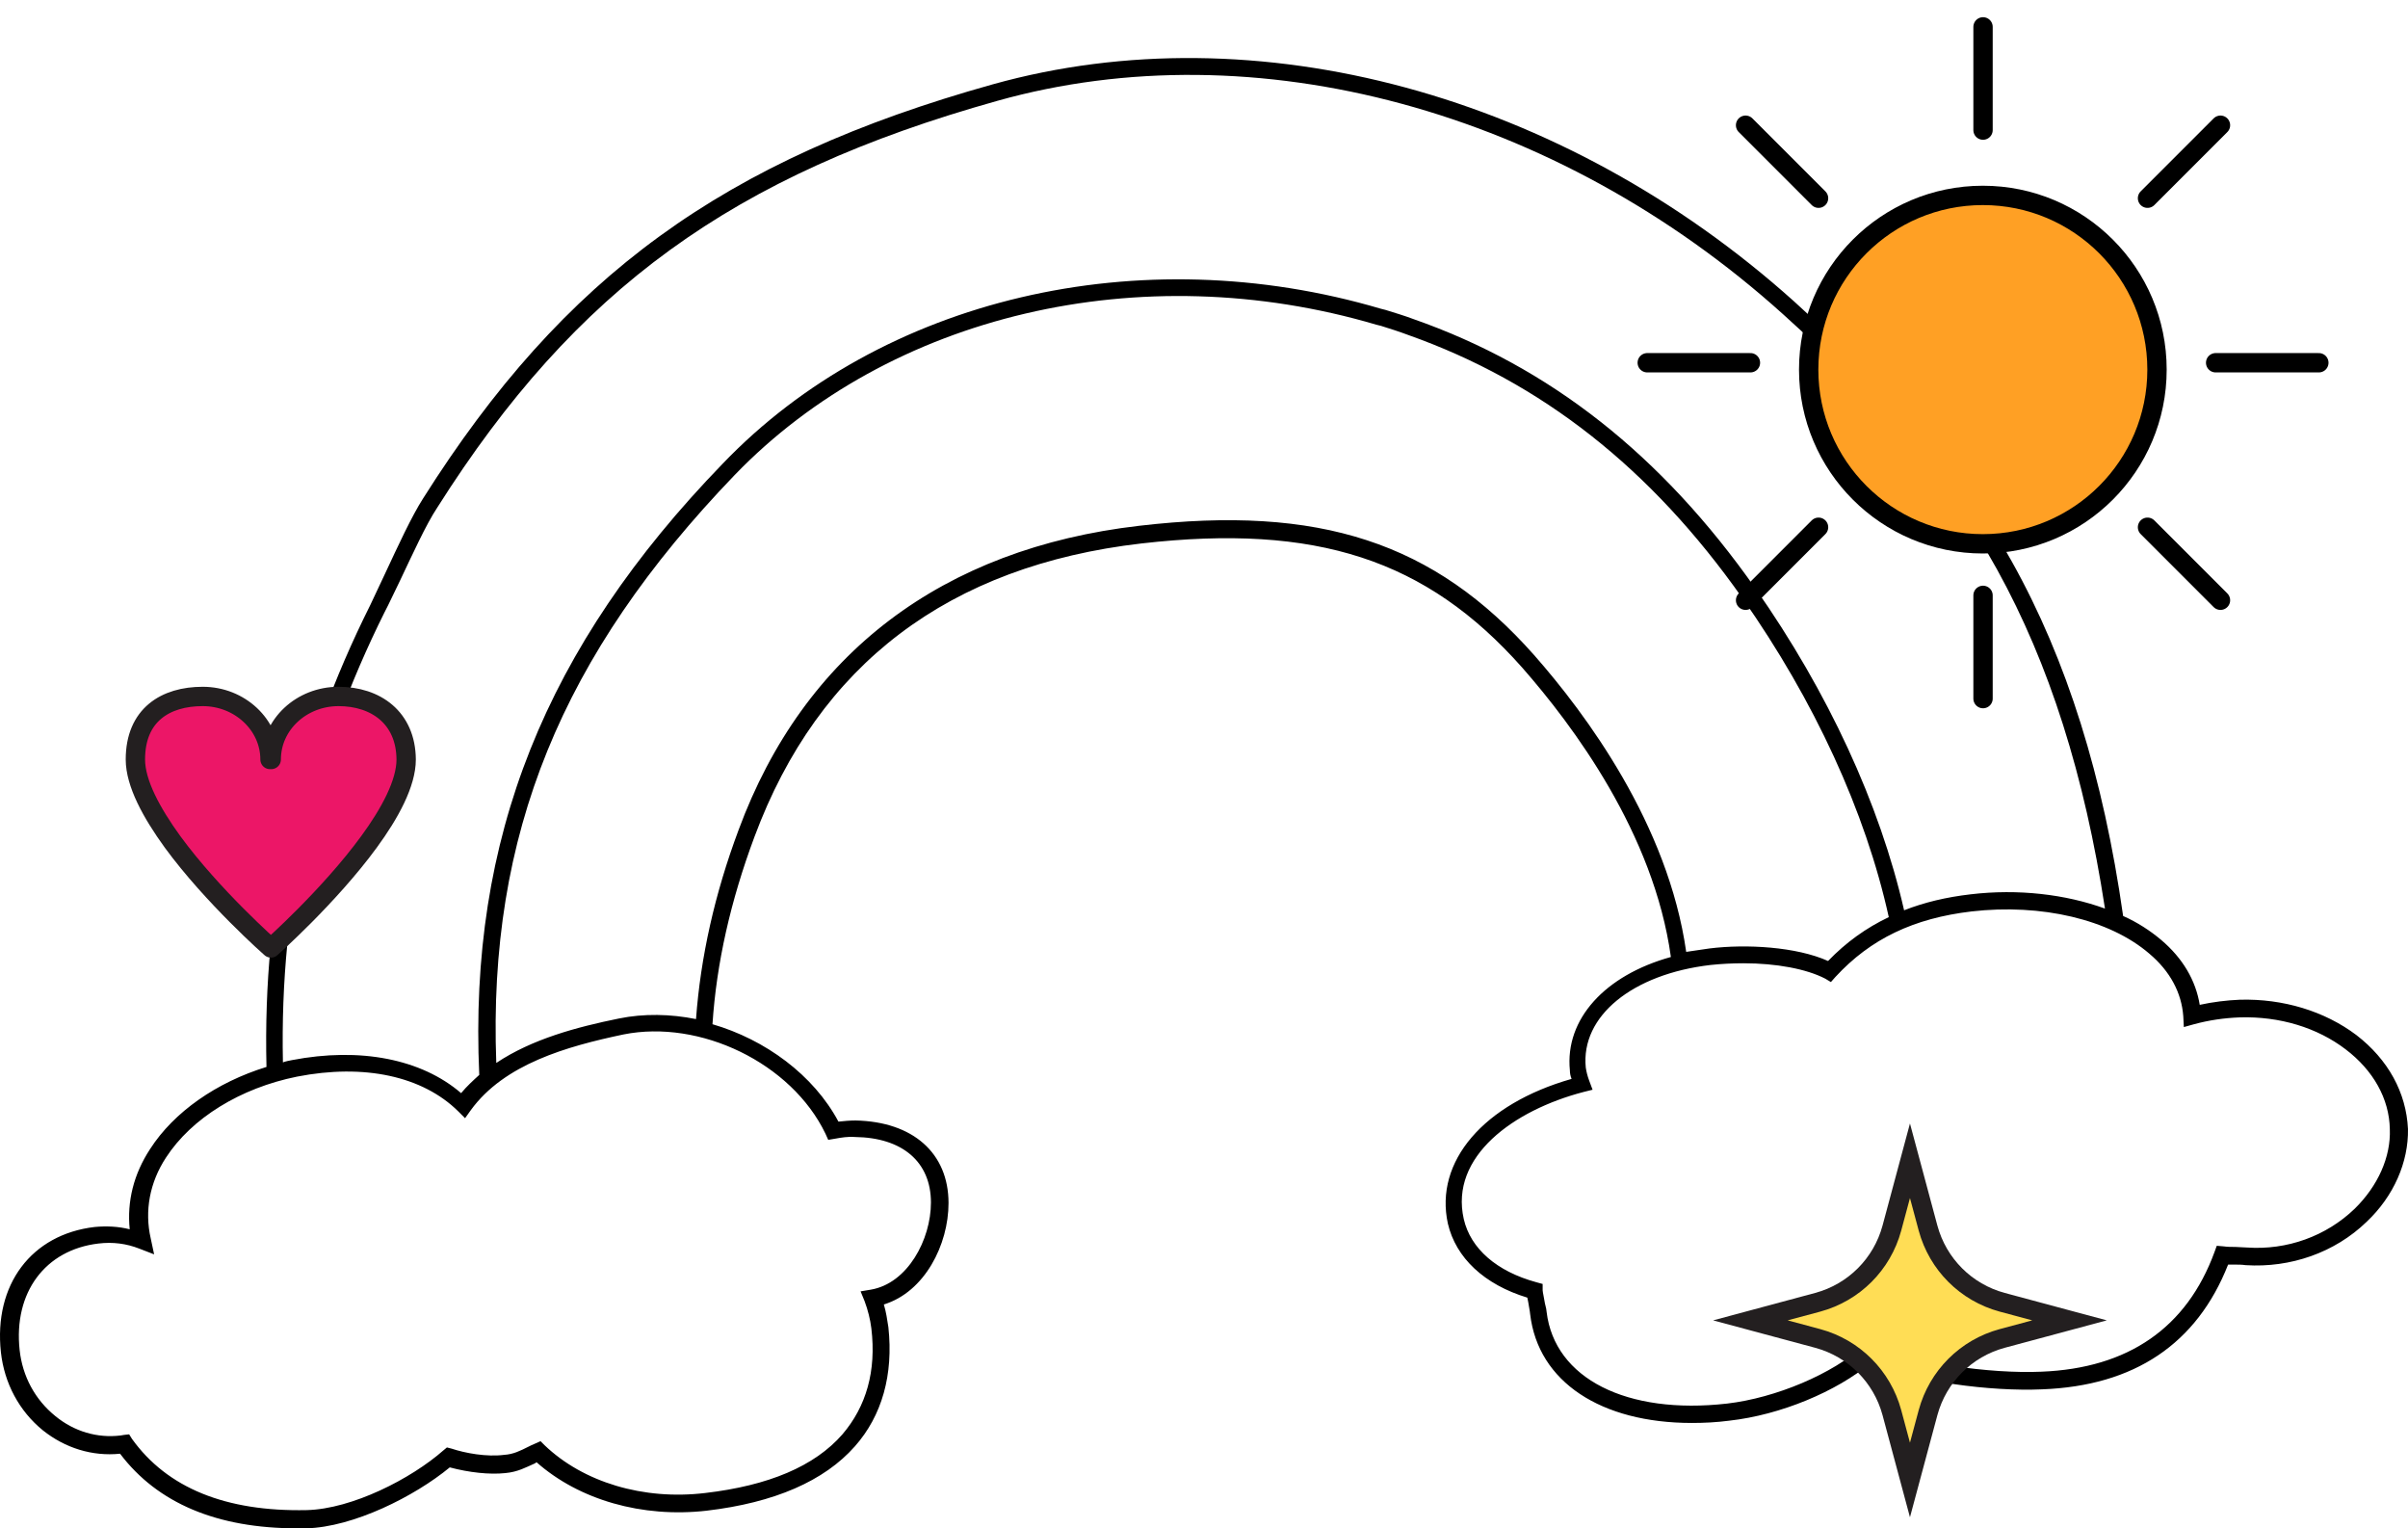 <svg width="249" height="158" viewBox="0 0 249 158" fill="none" xmlns="http://www.w3.org/2000/svg">
<path d="M243.659 107.003C240.373 104.529 236.09 103.234 231.63 103.351C230.222 103.41 228.814 103.587 227.464 103.881C227.053 101.349 225.704 99.053 223.474 97.168C222.359 96.226 221.01 95.343 219.543 94.695C217.489 80.267 213.734 68.254 208.042 58.066C203.114 49.174 195.72 40.4 185.511 31.154C161.63 9.719 129.886 1.121 102.66 8.718C74.847 16.491 58.301 28.504 43.749 51.53C42.576 53.355 41.109 56.535 39.818 59.303C39.231 60.539 38.703 61.658 38.292 62.542C30.664 77.794 27.144 93.164 27.555 110.3C22.391 111.89 17.99 114.952 15.526 118.78C13.824 121.371 13.12 124.198 13.414 127.084C12.24 126.789 11.008 126.73 9.776 126.848C3.263 127.614 -0.669 132.796 0.094 139.803C0.446 142.983 1.972 145.869 4.436 147.871C6.725 149.697 9.541 150.58 12.416 150.286C16.289 155.409 22.45 158 30.723 158C31.017 158 31.369 158 31.662 158C36.532 157.882 42.869 154.702 46.507 151.699C48.502 152.229 50.614 152.464 52.257 152.288C53.548 152.17 54.37 151.699 55.308 151.287C55.367 151.228 55.426 151.228 55.484 151.169C59.885 155.056 66.398 156.94 73.087 156.174C80.07 155.35 85.233 153.112 88.402 149.52C91.218 146.34 92.392 142.1 91.864 137.212C91.746 136.447 91.629 135.622 91.394 134.857C95.619 133.561 98.083 128.674 98.083 124.375C98.083 119.192 94.387 115.954 88.46 115.836C87.874 115.836 87.287 115.895 86.7 115.954C84.118 111.125 79.131 107.474 73.674 105.884C74.085 99.583 75.552 93.105 78.016 86.509C84.647 68.666 98.142 58.478 118.033 56.182C136.105 54.121 147.489 57.831 157.405 69.019C162.627 74.967 171.018 86.156 172.778 98.935C165.972 100.819 161.806 105.354 162.334 110.654C162.334 110.948 162.392 111.243 162.51 111.537C153.415 114.128 148.31 120.076 149.718 126.495C150.54 130.028 153.474 132.796 157.933 134.15C157.992 134.386 158.05 134.739 158.109 135.092C158.168 135.446 158.226 135.74 158.226 135.858C159.048 142.866 165.561 147.106 174.949 147.106C176.181 147.106 177.472 147.047 178.822 146.87C184.103 146.281 189.911 143.867 193.491 140.863C197.891 142.866 205.93 143.867 211.152 143.631C220.716 143.278 227.171 138.92 230.398 130.735C230.633 130.735 230.867 130.735 231.102 130.735C231.454 130.735 231.806 130.735 232.217 130.793C236.852 131.088 241.429 129.498 244.715 126.318C247.531 123.668 249.057 120.135 248.998 116.719C248.822 112.95 246.945 109.535 243.659 107.003ZM39.759 63.307C40.229 62.424 40.757 61.246 41.343 60.068C42.634 57.359 44.043 54.238 45.216 52.472C59.533 29.859 75.786 18.081 103.129 10.425C129.768 2.947 160.925 11.368 184.337 32.45C194.43 41.519 201.705 50.175 206.517 58.891C211.915 68.666 215.553 80.149 217.665 93.929C213.617 92.457 208.688 91.868 203.759 92.457C201.236 92.751 199.006 93.281 196.894 94.106C194.371 83.094 189.031 71.552 181.521 60.834C171.839 47.054 160.28 37.926 146.139 32.98C145.2 32.626 144.203 32.332 143.264 32.038L142.795 31.92C117.857 24.559 91.159 30.801 74.73 47.937C56.365 66.9 48.443 86.686 49.558 111.125C48.913 111.714 48.267 112.302 47.681 113.009C43.573 109.476 37.236 108.239 30.195 109.594C29.902 109.653 29.55 109.711 29.256 109.829C28.904 93.164 32.366 78.147 39.759 63.307ZM85.351 117.19L85.644 117.838L86.348 117.72C86.993 117.602 87.698 117.485 88.402 117.544C93.331 117.602 96.264 120.135 96.264 124.316C96.264 128.144 93.859 132.678 90.045 133.326L88.989 133.502L89.399 134.503C89.751 135.446 89.986 136.388 90.103 137.33C90.631 141.747 89.575 145.398 87.111 148.283C84.236 151.581 79.483 153.583 72.911 154.349C66.516 155.114 60.296 153.23 56.306 149.402L55.895 148.99L55.367 149.226C55.074 149.343 54.839 149.461 54.604 149.579C53.783 149.991 53.079 150.344 52.14 150.403C50.321 150.639 48.091 150.227 46.683 149.756L46.214 149.638L45.861 149.932C42.517 152.877 36.415 155.998 31.721 156.116C23.33 156.292 17.286 153.819 13.648 148.754L13.355 148.283L12.827 148.342C12.71 148.342 12.592 148.401 12.475 148.401C10.069 148.696 7.663 147.989 5.727 146.399C3.615 144.691 2.324 142.277 2.03 139.568C1.385 133.62 4.671 129.204 10.186 128.556C11.653 128.379 13.062 128.556 14.411 129.086L15.937 129.675L15.585 128.026C14.939 125.199 15.467 122.255 17.169 119.664C19.809 115.6 24.855 112.479 30.723 111.301C37.647 109.947 43.691 111.243 47.387 114.894L48.091 115.6L48.678 114.776C52.14 110.006 58.594 108.18 64.462 106.944C72.383 105.354 81.83 109.888 85.351 117.19ZM158.637 67.724C148.31 56.064 136.458 52.177 117.798 54.356C97.438 56.712 83.121 67.547 76.373 85.803C73.909 92.398 72.442 98.935 71.972 105.354C69.332 104.824 66.574 104.765 63.992 105.295C59.65 106.178 55.015 107.415 51.318 109.888C50.438 86.274 58.066 67.724 75.962 49.115C91.981 32.509 117.975 26.384 142.325 33.569L142.795 33.686C143.733 33.981 144.672 34.275 145.611 34.629C159.4 39.516 170.724 48.408 180.171 61.835C187.623 72.435 192.904 83.918 195.31 94.813C192.963 95.931 190.909 97.404 189.031 99.347C185.745 97.875 180.582 97.58 176.768 98.052C175.947 98.169 175.184 98.287 174.362 98.405C172.485 85.214 163.977 73.789 158.637 67.724ZM243.483 124.964C240.549 127.79 236.5 129.262 232.334 128.968C231.924 128.968 231.513 128.909 231.161 128.909C230.75 128.909 230.339 128.909 229.929 128.85L229.225 128.791L228.99 129.439C226.115 137.271 220.071 141.452 211.094 141.806C205.871 142.041 197.598 140.922 193.725 138.979L193.197 138.685L192.728 139.097C189.501 142.041 183.633 144.515 178.587 145.103C168.201 146.281 160.749 142.512 159.928 135.622C159.928 135.505 159.869 135.151 159.752 134.739C159.693 134.327 159.517 133.561 159.517 133.385V132.737L158.872 132.56C154.764 131.441 152.065 129.086 151.361 126.024C149.894 119.546 156.525 114.776 163.742 112.891L164.681 112.656L164.329 111.714C164.153 111.243 164.035 110.771 163.977 110.359C163.449 105.059 168.788 100.701 176.885 99.759C178 99.641 179.174 99.583 180.289 99.583C183.692 99.583 186.802 100.171 188.738 101.173L189.325 101.526L189.794 100.996C193.432 97.05 197.891 94.93 203.876 94.224C211.094 93.399 218.135 95.048 222.242 98.582C224.413 100.407 225.587 102.645 225.763 105.059L225.821 106.178L226.877 105.884C228.403 105.471 229.987 105.236 231.63 105.177C235.738 105.059 239.61 106.237 242.544 108.475C245.419 110.654 247.062 113.598 247.121 116.719C247.238 119.605 245.889 122.608 243.483 124.964Z" fill="black"/>
<path d="M35.008 72C31.165 72 28.047 74.903 28.047 78.516H27.921C27.921 74.936 24.803 72 20.961 72C17.118 72 14 73.903 14 78.516C14 80.968 15.669 84.032 17.843 87.032C22 92.71 28.016 98 28.016 98C28.016 98 34.032 92.677 38.157 87.032C40.331 84.064 42 80.968 42 78.516C41.968 74.194 38.85 72 35.008 72Z" fill="#EC1667" stroke="#231F20" stroke-width="2" stroke-miterlimit="10" stroke-linecap="round" stroke-linejoin="round"/>
<path fill-rule="evenodd" clip-rule="evenodd" d="M223.046 38.211C223.046 48.157 214.983 56.22 205.037 56.22C195.09 56.22 187.027 48.157 187.027 38.211C187.027 28.264 195.09 20.201 205.037 20.201C214.983 20.201 223.046 28.264 223.046 38.211Z" fill="#FFA024"/>
<path fill-rule="evenodd" clip-rule="evenodd" d="M223.046 38.211C223.046 48.157 214.983 56.22 205.037 56.22C195.09 56.22 187.027 48.157 187.027 38.211C187.027 28.264 195.09 20.201 205.037 20.201C214.983 20.201 223.046 28.264 223.046 38.211Z" stroke="black" stroke-width="2" stroke-linecap="round" stroke-linejoin="round"/>
<path d="M205.056 2.778V13.45" stroke="black" stroke-width="2" stroke-linecap="round" stroke-linejoin="round"/>
<path d="M205.056 61.55V72.222" stroke="black" stroke-width="2" stroke-linecap="round" stroke-linejoin="round"/>
<path d="M239.781 37.501H229.109" stroke="black" stroke-width="2" stroke-linecap="round" stroke-linejoin="round"/>
<path d="M181.005 37.501H170.333" stroke="black" stroke-width="2" stroke-linecap="round" stroke-linejoin="round"/>
<path d="M229.61 62.054L222.064 54.507" stroke="black" stroke-width="2" stroke-linecap="round" stroke-linejoin="round"/>
<path d="M188.048 20.492L180.502 12.946" stroke="black" stroke-width="2" stroke-linecap="round" stroke-linejoin="round"/>
<path d="M180.502 62.054L188.048 54.507" stroke="black" stroke-width="2" stroke-linecap="round" stroke-linejoin="round"/>
<path d="M222.064 20.492L229.61 12.946" stroke="black" stroke-width="2" stroke-linecap="round" stroke-linejoin="round"/>
<path d="M207.035 134.629L214 136.5L207.035 138.371C203.293 139.385 200.385 142.293 199.371 146.035L197.5 153L195.629 146.035C194.615 142.293 191.707 139.385 187.965 138.371L181 136.5L187.965 134.629C191.707 133.615 194.615 130.707 195.629 126.965L197.5 120L199.371 126.965C200.385 130.707 203.293 133.615 207.035 134.629Z" fill="#FFDD55" stroke="#231F20" stroke-width="2" stroke-miterlimit="10"/>
</svg>
